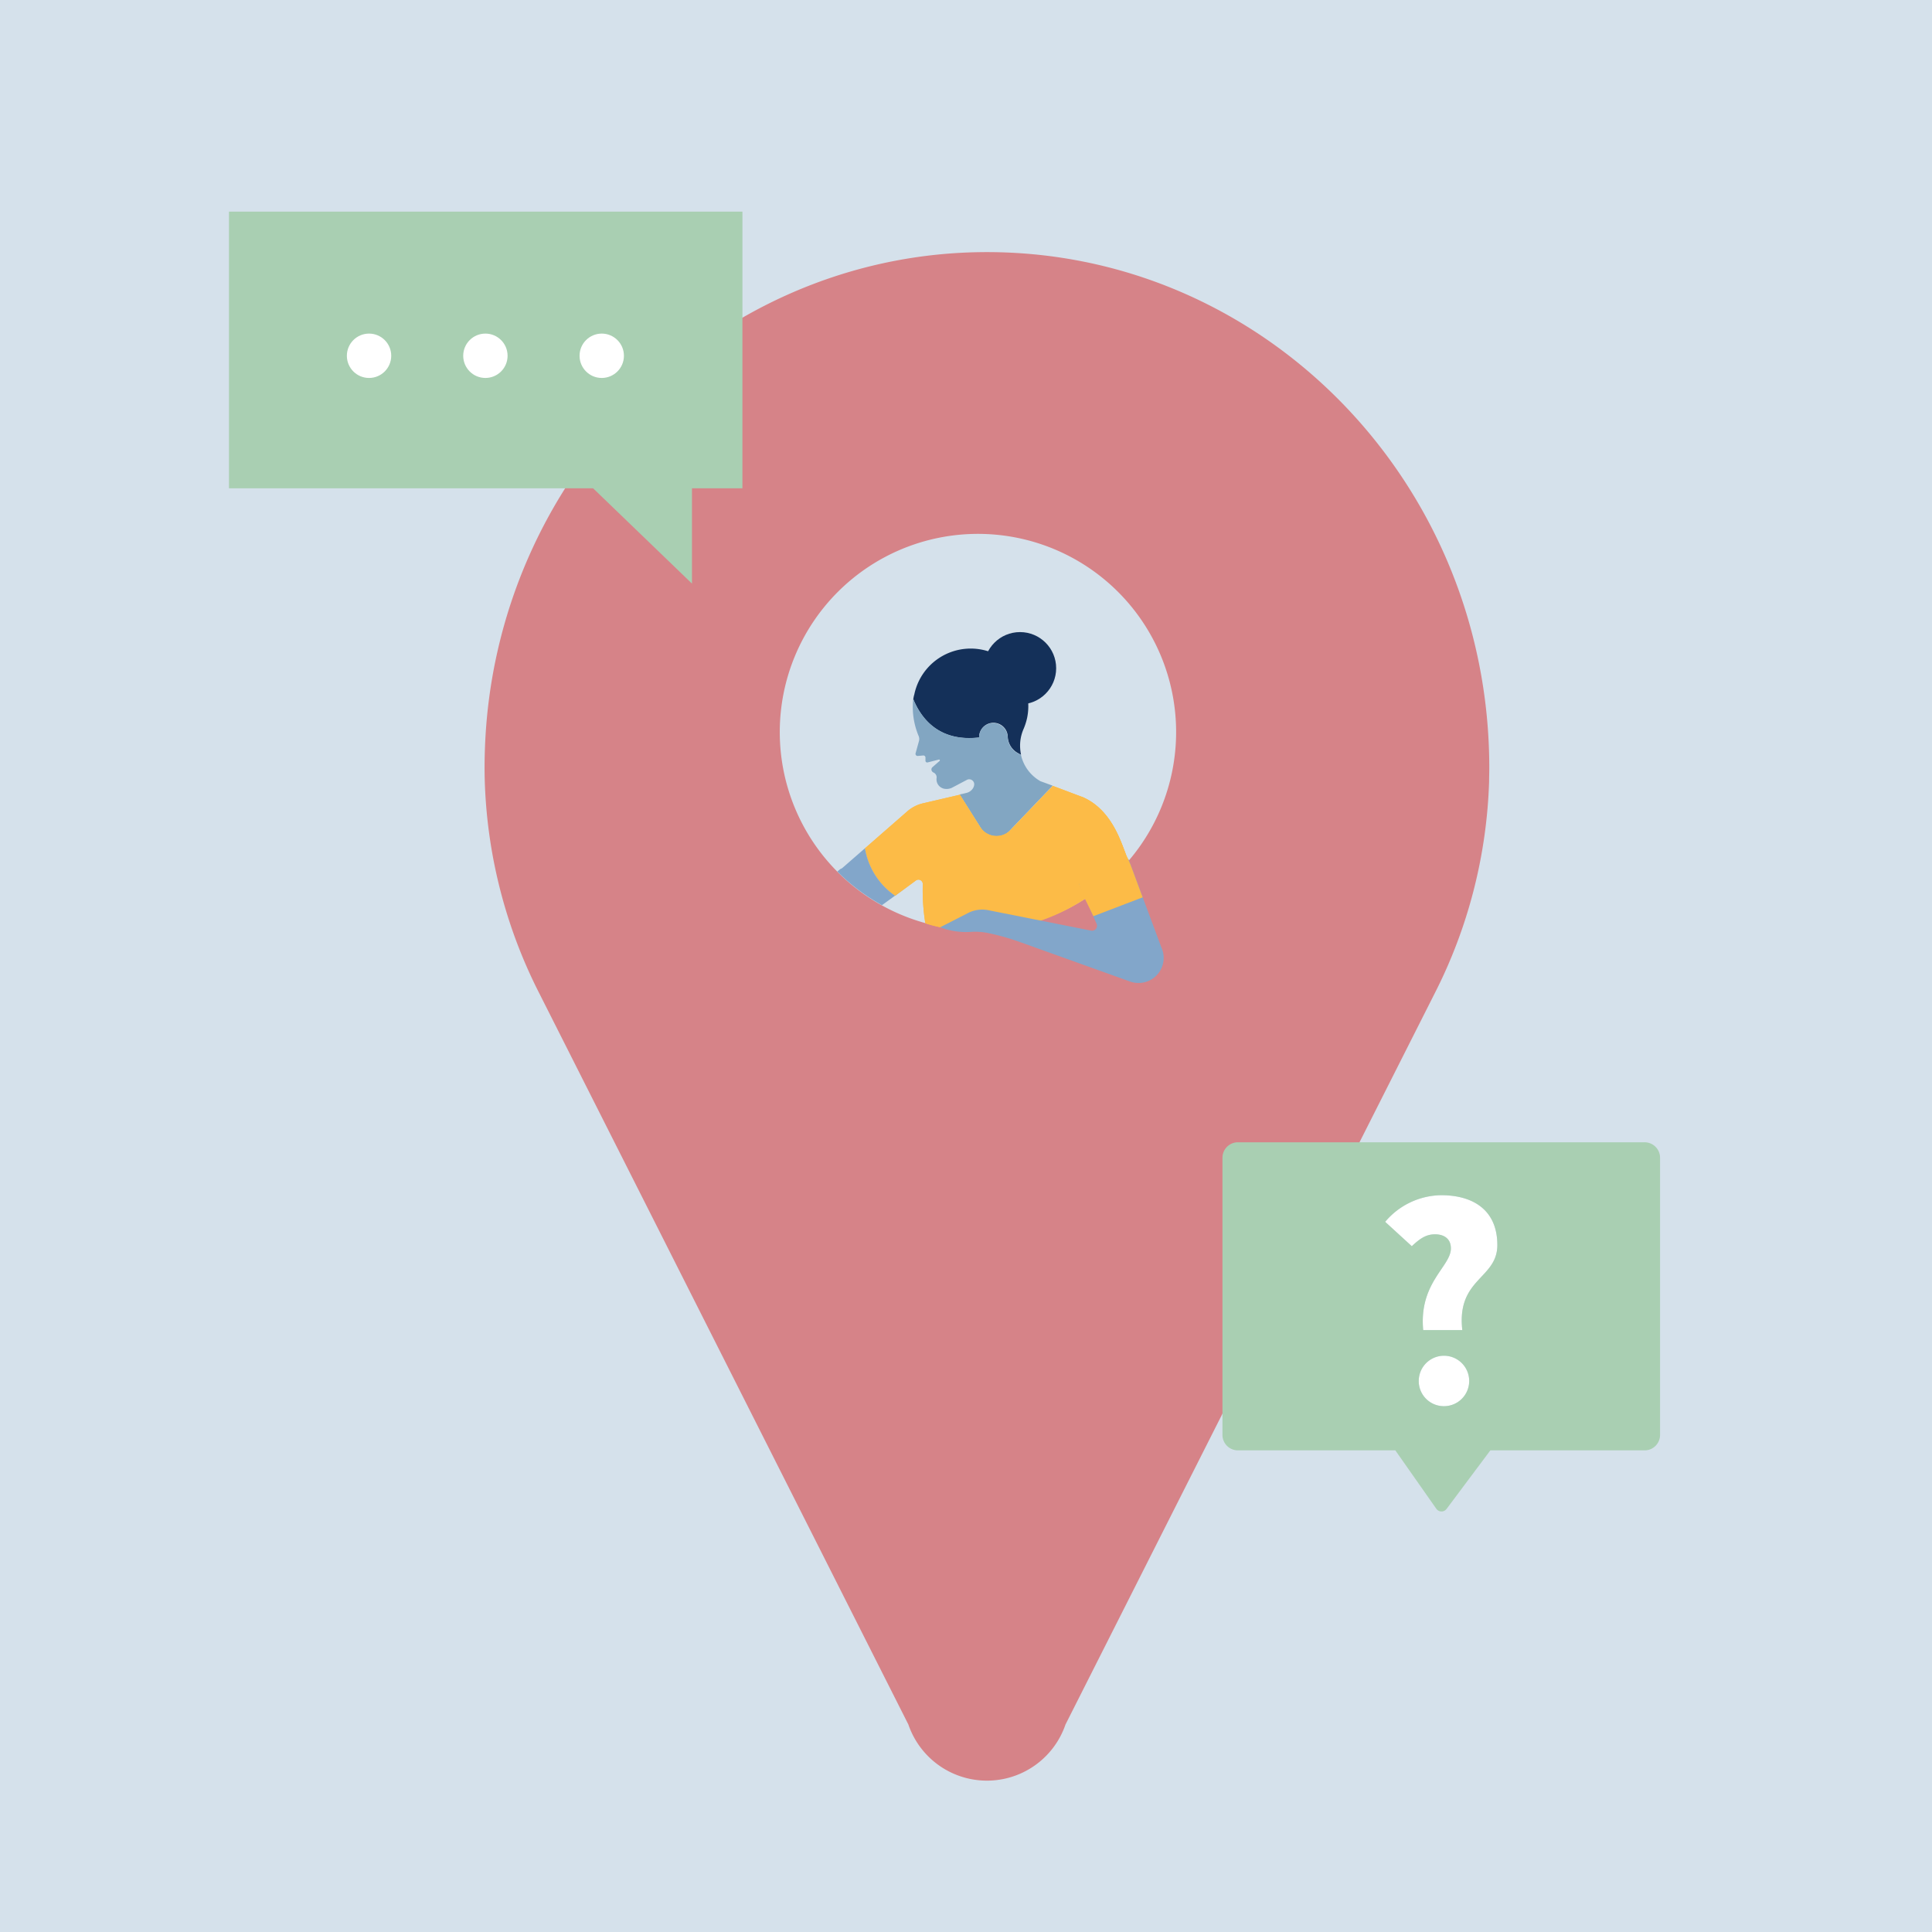 <?xml version="1.0" encoding="UTF-8"?> <svg xmlns="http://www.w3.org/2000/svg" viewBox="0 0 540 540"><g id="Background"><rect width="540" height="540" style="fill:#d5e1eb"></rect></g><g id="Woman"><path d="M273.86,70.48c-74.5,1.06-135.78,62.61-138.33,139q-.14,4-.06,7.89a140.11,140.11,0,0,0,15.34,60.42L253.89,482a23.21,23.21,0,0,0,43.92,0l103.1-204.17a140,140,0,0,0,15.3-59.46c0-1.24.05-2.5.05-3.75C416.26,134.3,352.31,69.36,273.86,70.48ZM273.34,260a55.39,55.39,0,1,1,55.39-55.39A55.39,55.39,0,0,1,273.34,260Z" style="fill:#d68388"></path><path d="M255.27,195.44c2.21,5.39,7.21,12,18.4,10.7a4,4,0,0,1,8-.24v0a5.49,5.49,0,0,0,2.79,4.56l.93.52a12.4,12.4,0,0,1-.24-3.5,11.77,11.77,0,0,1,1-3.87,17,17,0,0,0,.94-3,16.1,16.1,0,1,0-31.55-6.46S255.37,194.63,255.27,195.44Z" style="fill:#143059"></path><path d="M290.81,218.35a11.28,11.28,0,0,1-5.44-7.32h0l-1-.55a5.32,5.32,0,0,1-2.72-4.37h0a4.13,4.13,0,0,0-3.68-4,4,4,0,0,0-4.31,4c-11.19,1.3-16.19-5.31-18.4-10.7a.78.78,0,0,0,0-.14,20.88,20.88,0,0,0,1.49,10.42,2.17,2.17,0,0,1,.11,1.42l-.95,3.43a.59.59,0,0,0,.63.75l1.5-.13a.58.58,0,0,1,.63.59v.88a.49.49,0,0,0,.61.47l3.14-.8a.22.22,0,0,1,.2.38l-2,1.75a.87.87,0,0,0-.27.82h0a1,1,0,0,0,.56.67h0a1.47,1.47,0,0,1,.88,1.46,2.68,2.68,0,0,0,1.83,3,3.42,3.42,0,0,0,2.62-.29l4-2.11a1.4,1.4,0,0,1,2.06,1.22,2.33,2.33,0,0,1-.4,1.2,2.91,2.91,0,0,1-1.79,1.22l-1.89.44,6,9.51a5,5,0,0,0,7.81.79l12.21-12.76Z" style="fill:#82a6c2"></path><circle cx="285.1" cy="186.77" r="10.1" style="fill:#143059"></circle><path d="M303.34,251l12.12-10.72c-1.45-1.48-3.29-13.49-13.12-17.57l-11.53-4.34,3.46,1.3L282.44,232a5.41,5.41,0,0,1-8.49-.87l-5.67-9,1.9-.44-12.24,2.85a10.06,10.06,0,0,0-4.34,2.23l-11.84,10.34a20.1,20.1,0,0,0,8.42,13.27L256,246.1a1.21,1.21,0,0,1,1.92,1,59,59,0,0,0,.71,10.95S280.3,265.89,303.34,251Z" style="fill:#fcbb47"></path><path d="M303.26,251.27l10.36-9.39a3.23,3.23,0,0,0,.88-3.57c-1.52-3.95-4.26-12.34-12.16-15.62l-11.53-4.34,3.46,1.3L282.44,232a5.41,5.41,0,0,1-8.49-.87l-5.67-9,1.9-.44-12.24,2.85a10.06,10.06,0,0,0-4.34,2.23l-11.84,10.34a20.1,20.1,0,0,0,8.42,13.27L256,246.1a1.21,1.21,0,0,1,1.92,1,59,59,0,0,0,.71,10.95S280.21,266.18,303.26,251.27Z" style="fill:#fcbb47"></path><path d="M271.57,260.45a18.32,18.32,0,0,1,4.95.41,66.81,66.81,0,0,1,8.63,2.47l30.67,11a7,7,0,0,0,3,.39,7,7,0,0,0,5.82-9.83l-9.18-24.66L301.6,247l4.9,11.2a1.38,1.38,0,0,1-1.53,1.91l-28.75-5.71a8.62,8.62,0,0,0-5.62.78l-7.83,4A20.47,20.47,0,0,0,271.57,260.45Z" style="fill:#82a6ca"></path><path d="M319.38,250.81,316.11,242a26.58,26.58,0,0,0-1.08-2.44c-1.43-3-3.78-13.19-12.69-16.89,0,0-7.38,9.51.81,28.41.06,0,2.45,5,2.45,5h0Z" style="fill:#fcbb47"></path><path d="M250.18,250.36a20.1,20.1,0,0,1-8.42-13.27l-2.67,2.33h0l-3.58,3.12a1.74,1.74,0,0,1-.62.35l-.85.71A55.85,55.85,0,0,0,246.51,253L256,246.1Z" style="fill:#82a6ca"></path></g><g id="Speech_bubbles" data-name="Speech bubbles"><path d="M410.64,385.7a7.05,7.05,0,1,0-7.05,7.33A7,7,0,0,0,410.64,385.7Z" style="fill:#fff"></path><path d="M401.09,345c2.38,0,4.44,1.11,4.44,3.95,0,5.07-9,9.58-7.74,22.83h10.93c-1.65-14.51,9.79-14.28,9.79-23.78,0-10-7-13.93-15.68-13.93a20.8,20.8,0,0,0-15.67,7.44l7.44,6.81C396.66,346.41,398.4,345,401.09,345Z" style="fill:#fff"></path><path d="M459.65,319.27H346a4.33,4.33,0,0,0-4.32,4.32v77.47a4.32,4.32,0,0,0,4.32,4.32h44l11.45,16.32a1.77,1.77,0,0,0,2.87.05l12.24-16.37h43.11a4.31,4.31,0,0,0,4.32-4.32V323.59A4.32,4.32,0,0,0,459.65,319.27Zm-50.93,52.5H397.79c-1.24-13.25,7.74-17.76,7.74-22.83,0-2.84-2.06-3.95-4.44-3.95-2.69,0-4.43,1.42-6.49,3.32l-7.44-6.81a20.8,20.8,0,0,1,15.67-7.44c8.71,0,15.68,4,15.68,13.93C418.51,357.49,407.07,357.26,408.72,371.77ZM396.55,385.7a7.05,7.05,0,1,1,7,7.33A7,7,0,0,1,396.55,385.7Z" style="fill:#a9cfb2"></path><rect x="64" y="59.15" width="143.51" height="77.33" style="fill:#a9cfb2"></rect><polyline points="160.5 131.4 193.41 163.12 193.41 128.87" style="fill:#a9cfb2"></polyline><circle cx="103.15" cy="99.44" r="6.2" style="fill:#fff"></circle><circle cx="135.67" cy="99.44" r="6.2" style="fill:#fff"></circle><circle cx="168.19" cy="99.44" r="6.2" style="fill:#fff"></circle></g></svg> 